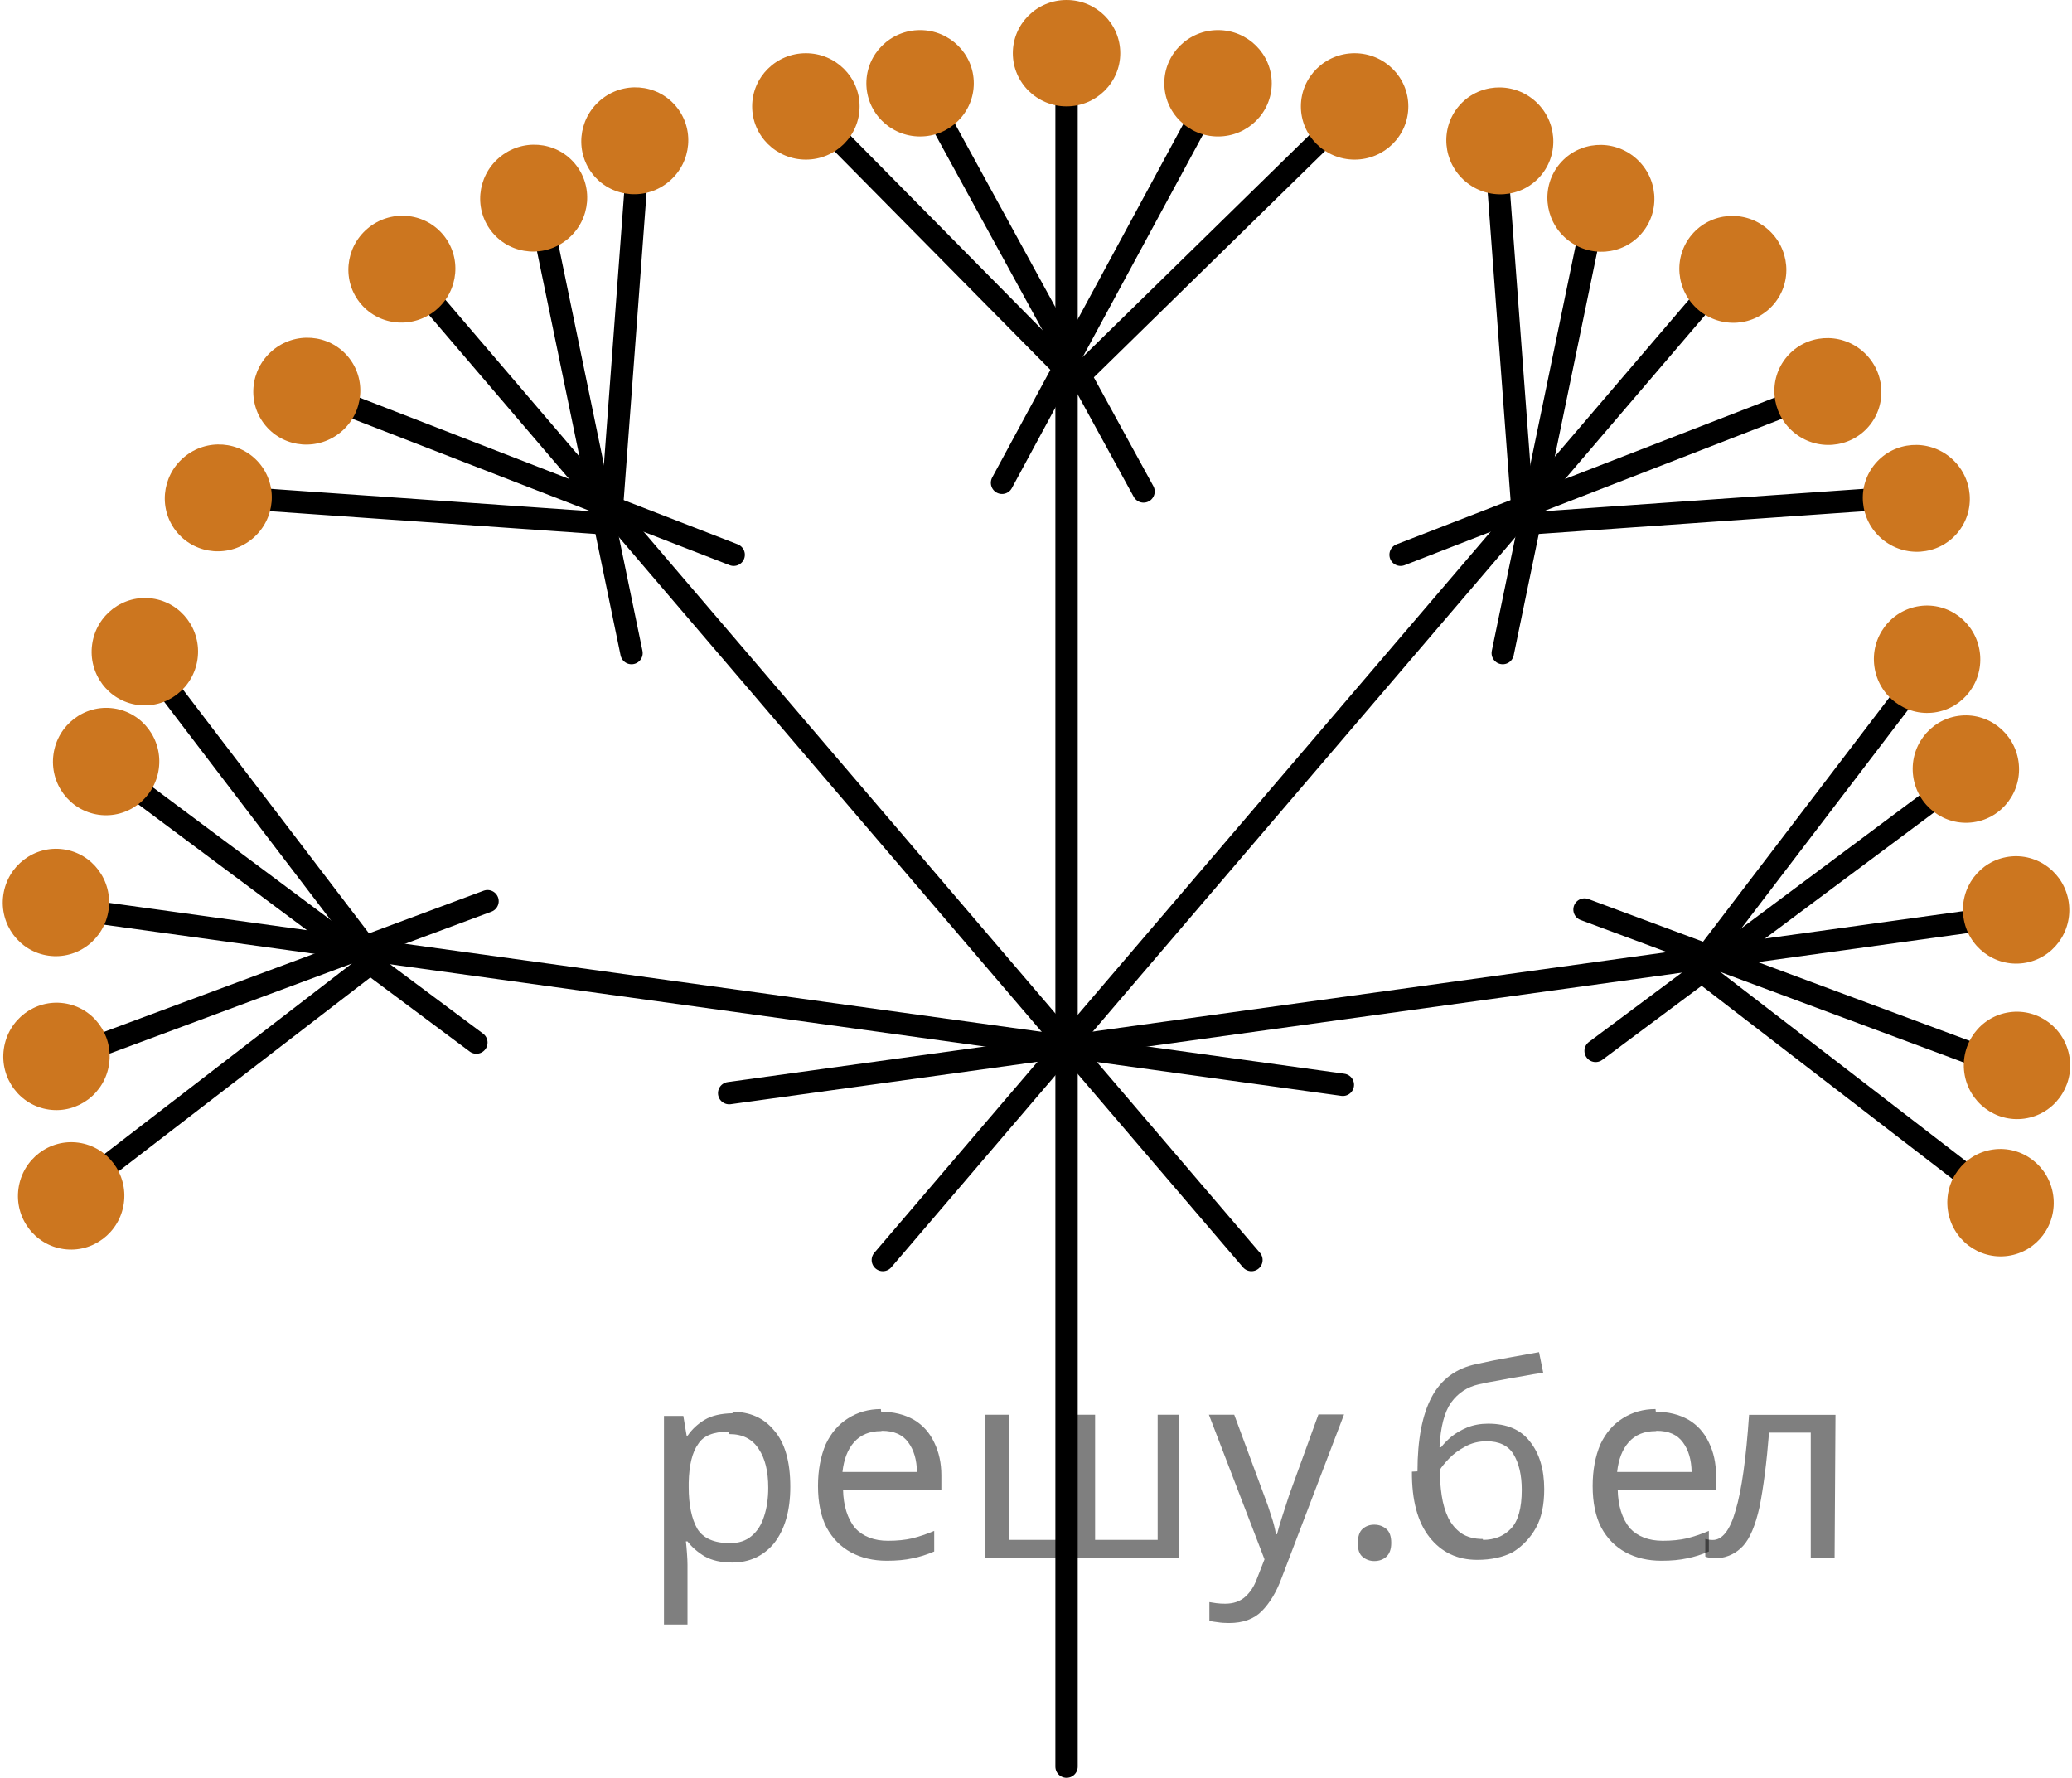 <?xml version="1.0" encoding="utf-8"?>
<!-- Generator: Adobe Illustrator 16.0.0, SVG Export Plug-In . SVG Version: 6.00 Build 0)  -->
<!DOCTYPE svg PUBLIC "-//W3C//DTD SVG 1.1//EN" "http://www.w3.org/Graphics/SVG/1.1/DTD/svg11.dtd">
<svg version="1.1" id="Слой_1" xmlns="http://www.w3.org/2000/svg" xmlns:xlink="http://www.w3.org/1999/xlink" x="0px" y="0px"
	 width="69.543px" height="59.66px" viewBox="380.325 0.323 69.543 59.66" enable-background="new 380.325 0.323 69.543 59.66"
	 xml:space="preserve">
<polyline fill="none" stroke="#000000" stroke-width="0.75" stroke-linecap="round" stroke-linejoin="round" stroke-miterlimit="10" points="
	416.122,5.225 416.122,59.608 416.122,2.108 "/>
<g>
	<ellipse fill="#CC761F" cx="416.122" cy="2.108" rx="1.803" ry="1.785"/>
	
		<line fill="none" stroke="#000000" stroke-width="0.75" stroke-linecap="round" stroke-linejoin="round" stroke-miterlimit="10" x1="411.206" y1="3.118" x2="418.706" y2="16.816"/>
	
		<line fill="none" stroke="#000000" stroke-width="0.75" stroke-linecap="round" stroke-linejoin="round" stroke-miterlimit="10" x1="421.206" y1="3.118" x2="413.956" y2="16.525"/>
	
		<line fill="none" stroke="#000000" stroke-width="0.75" stroke-linecap="round" stroke-linejoin="round" stroke-miterlimit="10" x1="407.373" y1="3.894" x2="416.122" y2="12.751"/>
	
		<line fill="none" stroke="#000000" stroke-width="0.75" stroke-linecap="round" stroke-linejoin="round" stroke-miterlimit="10" x1="425.79" y1="3.894" x2="416.122" y2="13.358"/>
	<ellipse fill="#CC761F" cx="411.206" cy="3.118" rx="1.803" ry="1.785"/>
	<ellipse fill="#CC761F" cx="421.206" cy="3.118" rx="1.803" ry="1.785"/>
	<ellipse fill="#CC761F" cx="407.373" cy="3.894" rx="1.803" ry="1.785"/>
	<ellipse fill="#CC761F" cx="425.79" cy="3.894" rx="1.803" ry="1.785"/>
</g>
<g>
	
		<line fill="none" stroke="#000000" stroke-width="0.75" stroke-linecap="round" stroke-linejoin="round" stroke-miterlimit="10" x1="448.193" y1="31.005" x2="404.798" y2="37.008"/>
	<g>
		
			<ellipse transform="matrix(0.139 0.99 -0.99 0.139 416.381 -417.05)" fill="#CC761F" cx="448.083" cy="30.982" rx="1.803" ry="1.785"/>
		
			<line fill="none" stroke="#000000" stroke-width="0.75" stroke-linecap="round" stroke-linejoin="round" stroke-miterlimit="10" x1="446.398" y1="26.255" x2="433.879" y2="35.59"/>
		
			<line fill="none" stroke="#000000" stroke-width="0.75" stroke-linecap="round" stroke-linejoin="round" stroke-miterlimit="10" x1="447.792" y1="36.158" x2="433.506" y2="30.846"/>
		
			<line fill="none" stroke="#000000" stroke-width="0.75" stroke-linecap="round" stroke-linejoin="round" stroke-miterlimit="10" x1="445.097" y1="22.567" x2="437.544" y2="32.465"/>
		
			<line fill="none" stroke="#000000" stroke-width="0.75" stroke-linecap="round" stroke-linejoin="round" stroke-miterlimit="10" x1="447.662" y1="40.805" x2="436.943" y2="32.55"/>
		
			<ellipse transform="matrix(0.139 0.99 -0.99 0.139 410.249 -419.451)" fill="#CC761F" cx="446.398" cy="26.255" rx="1.803" ry="1.785"/>
		
			<ellipse transform="matrix(0.14 0.99 -0.99 0.14 421.126 -412.299)" fill="#CC761F" cx="447.792" cy="36.157" rx="1.803" ry="1.785"/>
		
			<ellipse transform="matrix(0.139 0.99 -0.99 0.139 405.478 -421.337)" fill="#CC761F" cx="445.098" cy="22.568" rx="1.803" ry="1.786"/>
		
			<ellipse transform="matrix(0.139 0.99 -0.99 0.139 425.641 -408.173)" fill="#CC761F" cx="447.662" cy="40.805" rx="1.803" ry="1.786"/>
	</g>
</g>
<g>
	
		<line fill="none" stroke="#000000" stroke-width="0.75" stroke-linecap="round" stroke-linejoin="round" stroke-miterlimit="10" x1="382" y1="30.725" x2="425.396" y2="36.728"/>
	<g>
		
			<ellipse transform="matrix(-0.139 0.99 -0.99 -0.139 465.712 -343.412)" fill="#CC761F" cx="382.11" cy="30.703" rx="1.803" ry="1.785"/>
		
			<line fill="none" stroke="#000000" stroke-width="0.75" stroke-linecap="round" stroke-linejoin="round" stroke-miterlimit="10" x1="383.795" y1="25.975" x2="396.314" y2="35.311"/>
		
			<line fill="none" stroke="#000000" stroke-width="0.75" stroke-linecap="round" stroke-linejoin="round" stroke-miterlimit="10" x1="382.401" y1="35.878" x2="396.688" y2="30.566"/>
		
			<line fill="none" stroke="#000000" stroke-width="0.75" stroke-linecap="round" stroke-linejoin="round" stroke-miterlimit="10" x1="385.097" y1="22.288" x2="392.649" y2="32.185"/>
		
			<line fill="none" stroke="#000000" stroke-width="0.75" stroke-linecap="round" stroke-linejoin="round" stroke-miterlimit="10" x1="382.531" y1="40.525" x2="393.25" y2="32.271"/>
		
			<ellipse transform="matrix(-0.139 0.99 -0.99 -0.139 462.95 -350.466)" fill="#CC761F" cx="383.795" cy="25.975" rx="1.803" ry="1.785"/>
		
			<ellipse transform="matrix(-0.14 0.99 -0.99 -0.14 471.276 -337.78)" fill="#CC761F" cx="382.402" cy="35.878" rx="1.803" ry="1.785"/>
		
			<ellipse transform="matrix(-0.139 0.99 -0.99 -0.139 460.78 -355.954)" fill="#CC761F" cx="385.096" cy="22.288" rx="1.803" ry="1.786"/>
		
			<ellipse transform="matrix(-0.139 0.99 -0.99 -0.139 476.005 -332.618)" fill="#CC761F" cx="382.532" cy="40.525" rx="1.803" ry="1.786"/>
	</g>
</g>
<g>
	
		<line fill="none" stroke="#000000" stroke-width="0.75" stroke-linecap="round" stroke-linejoin="round" stroke-miterlimit="10" x1="393.861" y1="9.307" x2="422.327" y2="42.608"/>
	<g>
		
			<ellipse transform="matrix(-0.762 0.648 -0.648 -0.762 700.078 -238.794)" fill="#CC761F" cx="393.959" cy="9.364" rx="1.803" ry="1.785"/>
		
			<line fill="none" stroke="#000000" stroke-width="0.75" stroke-linecap="round" stroke-linejoin="round" stroke-miterlimit="10" x1="398.357" y1="6.947" x2="401.521" y2="22.24"/>
		
			<line fill="none" stroke="#000000" stroke-width="0.75" stroke-linecap="round" stroke-linejoin="round" stroke-miterlimit="10" x1="390.74" y1="13.427" x2="404.95" y2="18.94"/>
		
			<line fill="none" stroke="#000000" stroke-width="0.75" stroke-linecap="round" stroke-linejoin="round" stroke-miterlimit="10" x1="401.779" y1="5.054" x2="400.855" y2="17.469"/>
		
			<line fill="none" stroke="#000000" stroke-width="0.75" stroke-linecap="round" stroke-linejoin="round" stroke-miterlimit="10" x1="387.752" y1="16.988" x2="401.248" y2="17.932"/>
		
			<ellipse transform="matrix(-0.762 0.648 -0.648 -0.762 706.287 -245.87)" fill="#CC761F" cx="398.357" cy="6.947" rx="1.803" ry="1.785"/>
		
			<ellipse transform="matrix(-0.762 0.648 -0.648 -0.762 697.068 -229.519)" fill="#CC761F" cx="390.741" cy="13.427" rx="1.803" ry="1.785"/>
		
			<ellipse transform="matrix(-0.762 0.648 -0.648 -0.762 711.06 -251.454)" fill="#CC761F" cx="401.778" cy="5.053" rx="1.803" ry="1.785"/>
		
			<ellipse transform="matrix(-0.762 0.648 -0.648 -0.762 694.127 -221.287)" fill="#CC761F" cx="387.752" cy="16.988" rx="1.803" ry="1.785"/>
	</g>
</g>
<g>
	
		<line fill="none" stroke="#000000" stroke-width="0.75" stroke-linecap="round" stroke-linejoin="round" stroke-miterlimit="10" x1="438.422" y1="9.307" x2="409.956" y2="42.608"/>
	<g>
		
			<ellipse transform="matrix(0.762 0.648 -0.648 0.762 110.55 -281.807)" fill="#CC761F" cx="438.324" cy="9.364" rx="1.803" ry="1.785"/>
		
			<line fill="none" stroke="#000000" stroke-width="0.75" stroke-linecap="round" stroke-linejoin="round" stroke-miterlimit="10" x1="433.926" y1="6.947" x2="430.762" y2="22.24"/>
		
			<line fill="none" stroke="#000000" stroke-width="0.75" stroke-linecap="round" stroke-linejoin="round" stroke-miterlimit="10" x1="441.543" y1="13.427" x2="427.333" y2="18.94"/>
		
			<line fill="none" stroke="#000000" stroke-width="0.75" stroke-linecap="round" stroke-linejoin="round" stroke-miterlimit="10" x1="430.504" y1="5.054" x2="431.428" y2="17.469"/>
		
			<line fill="none" stroke="#000000" stroke-width="0.75" stroke-linecap="round" stroke-linejoin="round" stroke-miterlimit="10" x1="444.531" y1="16.988" x2="431.035" y2="17.932"/>
		
			<ellipse transform="matrix(0.762 0.648 -0.648 0.762 107.906 -279.499)" fill="#CC761F" cx="433.926" cy="6.947" rx="1.803" ry="1.785"/>
		
			<ellipse transform="matrix(0.762 0.648 -0.648 0.762 113.92 -282.889)" fill="#CC761F" cx="441.542" cy="13.427" rx="1.803" ry="1.785"/>
		
			<ellipse transform="matrix(0.762 0.648 -0.648 0.762 105.893 -277.767)" fill="#CC761F" cx="430.505" cy="5.053" rx="1.803" ry="1.785"/>
		
			<ellipse transform="matrix(0.762 0.648 -0.648 0.762 116.918 -283.954)" fill="#CC761F" cx="444.531" cy="16.988" rx="1.803" ry="1.785"/>
	</g>
</g>
<g fill-opacity=".5"><path d="m404.9 47.7q0.89 0 1.4 0.62 0.55 0.62 0.55 1.9 0 1.2-0.55 1.9-0.54 0.64-1.4 0.64-0.56 0-0.93-0.21-0.36-0.22-0.57-0.5h-0.054q0.018 0.15 0.036 0.39t0.018 0.4v2h-0.79v-7h0.65l0.11 0.66h0.036q0.22-0.32 0.57-0.53t0.94-0.22zm-0.14 0.67q-0.74 0-1 0.41-0.3 0.41-0.32 1.3v0.15q0 0.89 0.29 1.4 0.3 0.48 1.1 0.48 0.44 0 0.72-0.24 0.29-0.24 0.42-0.66 0.14-0.42 0.14-0.96 0-0.83-0.32-1.3-0.32-0.5-0.98-0.5z"/><path d="m409.9 47.7q0.62 0 1.1 0.27 0.45 0.27 0.68 0.76 0.24 0.49 0.24 1.1v0.48h-3.3q0.018 0.82 0.41 1.3 0.4 0.42 1.1 0.42 0.46 0 0.81-0.081 0.36-0.09 0.74-0.25v0.69q-0.37 0.16-0.73 0.23-0.36 0.081-0.86 0.081-0.68 0-1.2-0.28-0.52-0.28-0.82-0.83-0.29-0.56-0.29-1.4 0-0.79 0.26-1.4 0.27-0.57 0.75-0.87 0.49-0.31 1.1-0.31zm-9e-3 0.65q-0.57 0-0.9 0.37-0.32 0.36-0.39 1h2.5q-9e-3 -0.61-0.29-0.99-0.28-0.39-0.88-0.39z"/><path d="m419.9 47.8v4.8h-6.5v-4.8h0.79v4.2h2.1v-4.2h0.79v4.2h2.1v-4.2z"/><path d="m420.9 47.8h0.85l1 2.7q0.14 0.36 0.24 0.69 0.11 0.32 0.16 0.62h0.036q0.054-0.22 0.17-0.58 0.12-0.37 0.24-0.74l0.98-2.7h0.86l-2.1 5.5q-0.25 0.68-0.66 1.1-0.4 0.4-1.1 0.4-0.22 0-0.38-0.027-0.16-0.018-0.28-0.045v-0.63q0.099 0.018 0.23 0.036 0.14 0.018 0.3 0.018 0.41 0 0.67-0.23 0.26-0.23 0.4-0.62l0.25-0.64z"/><path d="m425.9 52.1q0-0.33 0.16-0.47t0.39-0.14q0.23 0 0.4 0.14 0.17 0.14 0.17 0.47 0 0.32-0.17 0.47-0.16 0.14-0.4 0.14-0.22 0-0.39-0.14t-0.16-0.47z"/><path d="m427.9 49.7q0-1.6 0.48-2.5 0.48-0.89 1.5-1.1 0.58-0.13 1.1-0.22t1-0.18l0.14 0.69q-0.32 0.045-0.71 0.12-0.4 0.063-0.78 0.14-0.39 0.063-0.67 0.13-0.58 0.13-0.93 0.61-0.34 0.48-0.39 1.5h0.054q0.13-0.17 0.34-0.35 0.22-0.18 0.53-0.31 0.32-0.13 0.71-0.13 0.94 0 1.4 0.6 0.48 0.6 0.48 1.6 0 0.8-0.28 1.3t-0.77 0.81q-0.5 0.26-1.2 0.26-1 0-1.6-0.76t-0.59-2.2zm2.2 2.3q0.58 0 0.94-0.38t0.36-1.3q0-0.74-0.28-1.2-0.27-0.43-0.9-0.43-0.4 0-0.72 0.18-0.32 0.17-0.54 0.4t-0.31 0.38q0 0.44 0.063 0.86t0.22 0.75q0.16 0.32 0.44 0.52 0.29 0.19 0.72 0.19z"/><path d="m435.9 47.7q0.62 0 1.1 0.27 0.45 0.27 0.68 0.76 0.24 0.49 0.24 1.1v0.48h-3.3q0.018 0.82 0.41 1.3 0.4 0.42 1.1 0.42 0.46 0 0.81-0.081 0.36-0.09 0.74-0.25v0.69q-0.37 0.16-0.73 0.23-0.36 0.081-0.86 0.081-0.68 0-1.2-0.28-0.52-0.28-0.82-0.83-0.29-0.56-0.29-1.4 0-0.79 0.26-1.4 0.27-0.57 0.75-0.87 0.49-0.31 1.1-0.31zm-9e-3 0.65q-0.57 0-0.9 0.37-0.32 0.36-0.39 1h2.5q-9e-3 -0.61-0.29-0.99-0.28-0.39-0.88-0.39z"/><path d="m441.9 52.6h-0.8v-4.2h-1.4q-0.12 1.5-0.32 2.5-0.21 0.93-0.55 1.3t-0.86 0.42q-0.12 0-0.23-0.018-0.11-9e-3 -0.18-0.045v-0.59q0.054 0.018 0.12 0.027t0.13 9e-3q0.49 0 0.77-1 0.3-1 0.45-3.2h2.9z"/></g></svg>

<!--File created and owned by https://sdamgia.ru. Copying is prohibited. All rights reserved.-->
